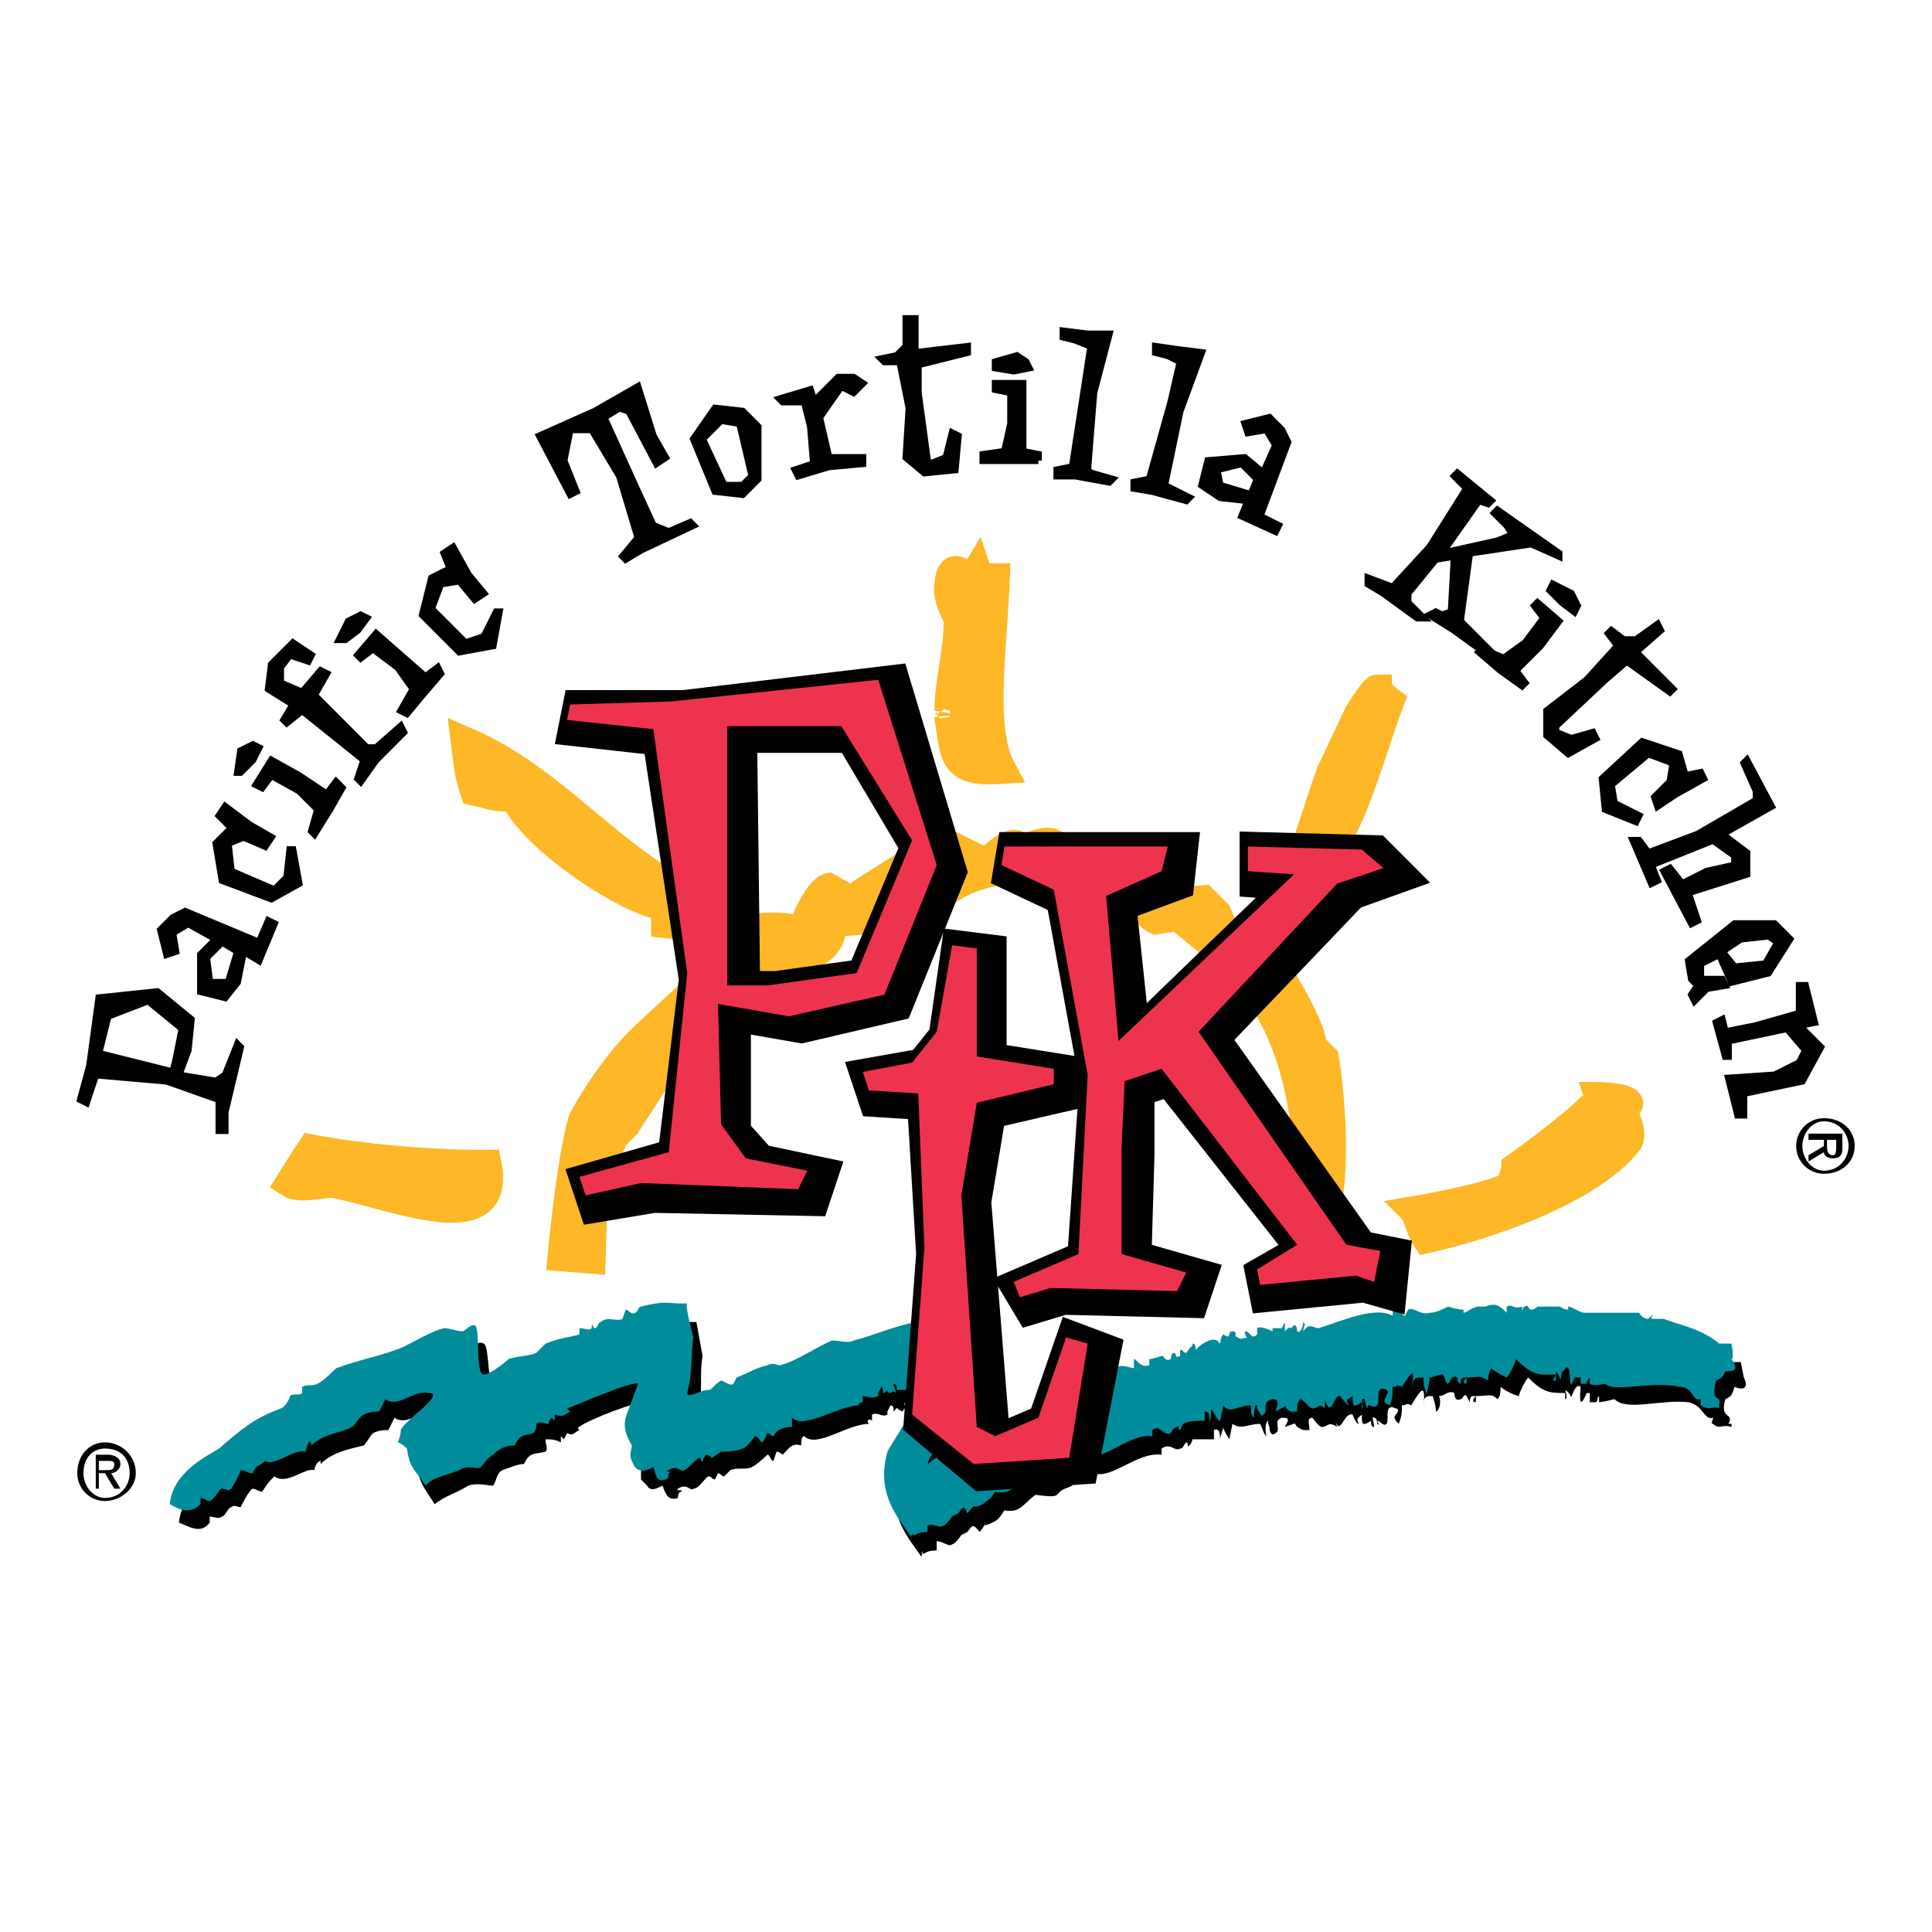 <?xml version="1.0" encoding="utf-8"?>
<!-- Generator: Adobe Illustrator 13.0.0, SVG Export Plug-In . SVG Version: 6.00 Build 14948)  -->
<!DOCTYPE svg PUBLIC "-//W3C//DTD SVG 1.0//EN" "http://www.w3.org/TR/2001/REC-SVG-20010904/DTD/svg10.dtd">
<svg version="1.0" id="Layer_1" xmlns="http://www.w3.org/2000/svg" xmlns:xlink="http://www.w3.org/1999/xlink" x="0px" y="0px"
	 width="192.756px" height="192.756px" viewBox="0 0 192.756 192.756" enable-background="new 0 0 192.756 192.756"
	 xml:space="preserve">
<g>
	<polygon fill-rule="evenodd" clip-rule="evenodd" fill="#FFFFFF" points="0,0 192.756,0 192.756,192.756 0,192.756 0,0 	"/>
	<path fill-rule="evenodd" clip-rule="evenodd" d="M156.463,132.201c0.307-0.309,0.614,0.307,0.922,0.307l0.308-0.307
		c0.307-0.309,0.922,0.307,1.229,0.307c2.152,0,3.381,0.309,5.532,0.309c0.308,0,0.615,0.615,0.923,0.615l0.307-0.615
		c0.308,0,0.308,0.309,0.308,0.615h0.922c1.536,0.309,3.688,0.926,5.839,2.465c0,0,0.308,0,0.615,0h0.308l0.307,1.541
		c0.615,1.232-0.307,1.232-0.922,0.924c-0.308,0.924-0.308,0.924-0.922,1.232c-0.614,2.154,0.922,1.23,0.308,2.463h0.307
		c0,0,0,0,0,0.309c-0.922-0.309-1.229,0.309-1.844-0.309c-0.308,0,0-0.309,0-0.615c-0.922,0.307-0.922-1.232-2.459-1.541
		c-2.766-0.307-6.146,0.924-7.375-0.307c0,0-1.23,0.307-1.537,0.307c0,0,0-0.307,0-0.615c-0.308,0.309,0,0.309-0.308,0.615
		c0,0-0.308,0-0.614,0v-0.924c0,0-0.615,0-0.308,0c-0.922,2.156-0.614-0.307-0.614-0.615c-0.308-0.309-0.615,0.309-0.615,0.309
		s0.308,0,0,0c-0.614,1.23,0,0.615-0.922,0c0,0,0.308,0.924,0,0.924l0,0v-0.617c-1.537,0-2.151,0-3.688-1.539
		c-0.307,0.307-0.922,1.539-0.922,1.848c-0.307,0-1.536-0.615-1.844-0.924c0,0.615,0,0.924-0.308,1.232
		c-0.614-0.617-0.922-0.309-2.151-0.309v0.615c-0.614,0,0-0.615,0-0.615s-0.614,0-0.307,0c-0.308,0-0.308,0.615-0.308,0.615
		l-0.308-0.615c-0.308-0.309-0.308,0.309-0.614,0.309c-0.615,0.307-0.615-0.617-0.615-0.617c-0.614-0.307-0.922,0.309-1.536,0.309
		c0.307,0.615,0,1.539-0.308,1.539c0-0.307,0-0.615-0.308-1.539c-0.614,0-0.922,0-0.922,0.924c0.308-2.771-0.614-0.924-1.229,0
		c-0.614-0.309-0.308,0-0.922,0c0,0.924,0,0.924-0.308,1.848c-0.307-0.309-0.614-0.615-0.307-0.924c0.307-0.309,0.307-0.615,0-0.615
		c-1.229-0.617-0.615,1.23-0.922,1.539c-0.308,0.309-0.615-0.309-0.922-0.309c0,0,0.307,0.617,0,0.309c0,0,0-0.615-0.308-0.615
		c-0.308-0.309,0,0.615,0,0.924c-0.308,0-0.308-0.309-0.308-0.617c-0.922,0.617-0.922,0.309-0.922-0.615
		c-0.308,0.309-0.615,0.309-0.308,0.924c-0.308,0-0.614-0.924-0.614-0.924c-0.922-0.309-1.229,2.465-1.844,0.309l0.307,0.924
		c-0.922-0.617-0.922,0-1.537,0c-0.307,0-0.922-0.924-0.922-0.924c-0.614,0-0.307,0.615-0.307,1.232c-0.308,0-0.615,0-0.615,0
		c0.308-0.309,0,0,0,0c-1.536-0.617,0-0.926-1.844-0.309c0.308-0.617,0.614-0.924-0.308-0.924c-0.922,0.307,0,1.232-0.614,1.539
		c-0.308,0.309-0.614,0-0.614-0.615c-0.308-0.617,0-0.617,0-0.617c-0.615,0-0.308,1.541-0.308,1.541
		c-0.308-0.309-0.308-0.615-0.615-1.232c-1.229,0-1.844,0.617-2.766,0l-0.308,1.541c0,0-0.614-0.924-0.614-1.232
		c0,0.309-0.308,0.924-0.308,1.232c0-0.309,0-1.232-0.614-0.924c0,0,0,0.615,0,0.924c-0.615,0-1.537,0-2.152,0
		c0,0.307-0.307,0.615-0.307,0.615c-0.308,0.309,0-0.309-0.308-0.309c-0.308,0.309-0.308,0.617-0.614,0.617
		c-0.615,0.309-0.922-0.617-1.845,0c0,0,0,0.309,0,0.615c-2.458-0.307-4.917,2.465-6.761,1.848c0,0.309,0,0.617-0.308,0.617
		c-0.615,0.309-1.537-0.309-1.844,0c0,0,0,0.309,0,0.615c-0.615,0.309-0.922,0.309-1.229,0.617l-0.308,0.309
		c-0.308,0.307-1.844,0-2.151,0c-1.229,0.924-1.536,1.848-3.073,1.539c-0.615,0.924-0.615,0.924-1.229,1.232
		c-1.229,0.615-0.307-0.309-1.229,0.924c-0.614-0.615-0.614-0.924-1.229,0l-0.615,0.309c0,0-0.614,0.924-0.922,0.924
		c-0.308,0.309-0.922-0.309-1.537-0.309c0,0,0,0.617,0,0.924c-0.922,0-1.229,0.309-1.229,0.309h-0.307c0.307-0.615,0,0.309,0,0.309
		c-1.229-1.848-3.688-4.312-2.152-8.625c0.308-1.232,2.459-4.004,2.766-6.16c-0.614,0-1.537,0-2.151-0.309c0,0,0.308-0.309,0-0.309
		c-0.307,0,0,0.617,0,0.617c-0.307,0-0.307,0.307-0.307,0.307c-0.922-0.307-0.308-0.615-0.922,0c0-0.307,0-0.615-0.308-0.615
		l-0.307,0.615v0.309c-0.615,0.309-0.922-0.309-1.537,0v0.615c-0.307-0.307-0.614,0-0.307,0.309c-2.151,0-5.225,2.465-6.454,1.232
		c-0.307,0-0.307,0.615-0.307,0.924c-0.922-0.309-1.229,0.309-1.844,0.924c0,0-0.308-0.307-0.615-0.307l-0.307,0.924
		c-0.307,0-0.307-0.617-0.615-0.617c0,0-0.922,0.924-1.537,1.232s-1.537,0-2.151,0.309l-0.615,0.615
		c-0.308,0-0.308-0.309-0.615-0.309l-0.307,0.617c-0.308,0-0.308-0.309-0.615-0.309s-0.922,1.232-1.537,1.232
		c-0.307,0.309-0.615-0.615-1.537,0c-0.307,0.309,0.615,0,0.308,0.309c-0.308,0-0.308,0.615-0.308,0.615
		c-0.921,0.309-1.229-0.307-1.537-1.232c-0.614,0.309-1.229,0.617-1.537,0l-0.614-0.615c0-0.617,0-1.232,0-1.848
		c0-0.309-0.615-1.232-0.615-2.465c0.308-0.924,1.229-2.465,1.229-3.389c-0.614-0.307-6.146,1.848-6.761,2.465
		c-0.308,0,0,0.309,0,0.309c-0.615,0.307-0.615,0.615-1.229,0.307l-0.308,0.617l-0.308-0.309c0,0,0,0.309,0,0.615
		c-0.615-0.307-0.922-0.307-1.537-0.307c0,0.615,0.308,0.924,0,1.232c-1.229,0.307-1.536,0-2.151,1.23
		c-0.615,0-1.23,0.309-2.152,0.617c-0.614,0.307-0.614,1.232-0.922,1.539c-0.615,0-1.537-0.307-2.458,0
		c-1.537,0.926-2.151,0.926-3.381,1.85c-0.922-1.541-1.229-1.541-1.844-3.697c0,0-0.614-0.924-0.614-0.615c0,0,0-0.617,0.307-1.232
		c0.307-0.924,4.302-3.697,2.458-4.004c-1.229,0-3.073,1.848-4.302,0.924c-0.307,0.615-0.307,0.615-0.614,1.232
		c-0.308,0-0.922,0-1.537,0.307c-0.307,0.309-0.615,0.924-0.922,1.232c-1.229,0.309-3.074,0.617-4.303,1.848
		c0-0.307,0-0.615,0-0.307c-0.308,0-0.615,0.615-0.615,0.924c-0.922-0.309-2.766,1.539-3.996,0.615
		c-0.614,0.617-0.614,0.617-1.229,1.541c-0.308,0-0.615-0.309-0.922-0.309c-0.308,0-1.229,1.85-1.229,1.85
		c-0.308,0-0.615-0.309-0.922,0c-0.307,0-0.614,0.924-0.922,0.924c-0.307,0.307-0.922,0-1.229,0v0.615
		c-0.922,1.232-2.151,0.309-3.074,0c0.308-3.08,3.381-4.621,4.918-5.545c2.458-2.156,3.688-3.08,6.454-4.004
		c0-0.309,0.614-0.924,0.922-1.232c0.307-0.309,0.614,0,0.922-0.309c0,0,0-0.615,0.307-0.615c0.307-0.309,0.922,0,1.537-0.309
		c0.615-0.307,1.229-1.23,1.844-1.539c2.151-1.232,4.61-1.232,6.454-2.156c1.229-0.615,2.766-1.848,3.995-1.848
		c0.615-0.309,1.229,0.307,1.844,0.307c0.307-0.307,0.615-0.924,1.229-0.615s0.307,4.928,1.229,4.928
		c0.614,0,2.151-1.232,2.458-1.539c0.615-0.309,1.844-0.309,2.766-0.926l0.614-0.615c1.537-0.617,2.459-0.617,3.688-0.924v-0.615
		c0.307,0,0.614,0,0.922,0l0.307-0.309c0-0.309,0,0.309,0.308,0.309c0-0.309,0.308-0.617,0.308-0.617
		c0.921-0.924,1.844,0,2.151-0.309l0.614-0.924c0,0,0.308,0.309,0.922,0.309l0.308-0.615c2.458-0.617,2.766-0.309,3.996-0.309
		c0,0,0.307,0,0.614,0l0.615,3.387c-0.307,1.85,0,3.082-0.307,5.545c-0.308,0.617,1.229-0.615,1.844-0.307
		c0.307,0,0.922-0.924,1.229-0.924c0.614,0,0.922,0.307,1.229,0.307l0.307-0.615c1.536-0.615,2.151-0.924,3.073-1.232
		c0.615-0.309,0.922,0,1.229,0c1.537-0.309,3.995-1.848,5.532-2.463c0.615,0,1.229,0.307,1.844,0
		c3.996-1.232,7.991-3.389,11.372-0.926c-0.307,1.848,1.23,4.93,0,6.469c-0.922,1.232-1.844,4.621-3.381,5.545
		c0,0.615-0.307,0.307-0.614,1.232c0.922-0.617,2.151-1.85,3.073-2.156v-0.617c0.308-0.307,0.308,1.848,0.615,1.541l0.307-0.617
		c0.307-0.307,0.615,0,0.615,0v-0.307c0.922-0.309,2.151-1.232,3.073-1.232v-0.617c0.308,0,0.308,0.617,0.615,0.309l0.307-0.615
		c0.923-0.617,2.459-1.232,3.073-0.924c0.308-1.232,1.229-1.232,1.845-1.232c0-0.309-0.308-0.924,0-0.924
		c0.307,0,0,0.307,0.307,0.307c0.615,0.309,0.922-0.615,0.922-0.615l0.308-0.309c0,0,0.308,0.924,0.615,0.617v-0.924
		c0.922,0.924,0-0.309,0.922-0.617c0,0,0.922,0.309,1.229,0.309c0-0.309,0.307-0.924,0.614-0.924
		c0.922-0.309,1.229-0.309,2.151-0.309v-0.615c0.308,0,0.615,0.924,1.536,0.615v-0.615c0.615,0,1.23-0.309,1.23-0.309
		c0.614,0,0.307,0.615,0.922,0.309l0.307-0.617c0.308,0,0.308,0.617,0.615,0.309v-0.617c0.307,0,0.615,0.309,0.615,0.309
		s0.614-0.924,0.614-0.615l0,0l0.307-0.309v0.309c0.615-0.309,1.537-0.926,2.151-0.926c0,0,0.308,0.617,0.308,0.311
		c0.308,0,0.308-0.311,0.308-0.617c0.922,0.307,0.308-0.309,0.922-0.309c0.615,0,0.308,0.615,0.615,0.615c0.307,0,0.614,0,0.922,0
		c0-0.307,0-0.615,0-0.615c0.307,0,0.307,0.615,0.922,0.309c0.308-0.309,0-0.615,0-0.615c0.308-0.309,1.536,0,1.536,0
		c0.308,0.307-0.307,0.307,0,0.307c0,0,0-0.307,0-0.615c0.615,0.309,0.615,0.309,1.229,0.309v-0.617c0,0.309,0,0.617,0,0.924
		c0.614-0.615,0.614-0.307,0.614-0.307s0.308-0.309,0.615-0.309s0,0.615,0,0.615c0.614,0,0.614-0.615,0.922-0.924
		c0,0.309,0,0.309,0,0.617c0.308-0.617,0.614,0,1.229,0l1.229-0.309c1.536-0.617,4.917-1.848,6.454-0.924
		c0-0.309-0.308-0.617-0.308-0.617c0.922,0,0.922,0.617,1.229,0.617l0.308-0.617c0.614-0.307,1.536,0.309,2.151,0.309
		c0.922,0,1.229-0.615,2.151-0.615c0,0,0.614,0.307,1.536,0c0,0.307-0.307,0.615,0,0.615c0,0,0.614-0.924,1.229-0.615h0.615
		c0.922-0.309,1.536-0.309,2.151,0.615v-0.924c0.614,0,0.614,0.615,1.536,0.309c0,0.307,0,0.307,0.308,0.615
		c0,0-0.308-0.615,0-0.615c0.308-0.309,0.614,0.307,0.922,0.307c0,0,0.308-0.307,0.614-0.307c0.308,0,0.614,0,0.923,0
		C155.848,132.201,156.155,132.201,156.463,132.201L156.463,132.201z"/>
	<path fill-rule="evenodd" clip-rule="evenodd" fill="#008C9A" d="M155.541,130.352c0.307,0,0.307,0.309,0.922,0.309v-0.309
		c0.307,0,1.229,0.617,1.536,0.617c2.151,0,3.381,0,5.532,0c0,0,0.308,0.615,0.922,0.615l0.308-0.309c0.308-0.307,0,0,0,0.309h1.229
		c1.536,0.617,3.688,0.924,5.532,2.465c0.307,0,0.614,0,0.614,0h0.614c0,0,0.308,1.541,0,1.541c0.923,1.23,0,1.23-0.614,1.23
		c-0.308,0.617-0.308,0.617-0.922,0.924c-0.615,2.465,0.614,1.232,0.308,2.465l0,0v0.309c-0.615-0.309-0.923,0.307-1.844-0.309
		c0,0,0-0.309,0-0.615c-0.923,0.307-0.615-1.232-2.152-1.232c-2.766-0.617-6.453,0.615-7.376-0.309c0,0-1.229,0.309-1.536,0
		c0,0,0-0.309,0-0.615c-0.308,0.307-0.308,0.307-0.308,0.615c0,0-0.308,0-0.614,0v-0.615h-0.615
		c-0.614,1.848-0.308-0.617-0.614-0.926c-0.308-0.307-0.308,0.309-0.615,0.309c0.308,0,0.308,0,0,0c-0.307,1.541,0,0.617-0.615,0
		c0,0.309,0,0.924,0,0.924h-0.307l0.307-0.615c-1.536,0-2.15,0.309-3.994-1.539c0,0.307-0.615,1.539-0.923,1.848
		c0,0-1.229-0.617-1.536-0.926c-0.308,0.617-0.308,0.926-0.308,1.232c-0.922-0.615-0.922-0.307-2.151-0.307v0.615
		c-0.614,0,0-0.615,0-0.615c-0.308,0-0.614,0-0.308,0c-0.307,0-0.307,0.615-0.307,0.615c-0.308,0-0.308-0.615-0.308-0.615
		c-0.614-0.309-0.614,0.307-0.922,0.615c-0.308,0-0.308-0.924-0.615-0.924c-0.307,0-0.922,0.309-1.229,0.309
		c0,0.615-0.308,1.539-0.308,1.848c0-0.615-0.308-0.615-0.308-1.848c-0.922,0-0.922,0-1.229,0.924c0.615-2.465-0.308-0.924-0.922,0
		c-0.614-0.309-0.308,0-0.922,0c0,0.924,0,1.232-0.308,1.848c-0.614-0.309-0.614-0.309-0.307-0.924c0-0.309,0.307-0.309,0-0.615
		c-1.229-0.617-0.615,1.23-0.922,1.539c-0.308,0.309-0.615,0-0.923,0v0.309c-0.308-0.309-0.308-0.924-0.308-0.924
		c-0.614-0.309,0,0.924-0.307,0.924c0,0,0-0.309,0-0.617c-0.922,0.617-0.922,0.309-0.922-0.615
		c-0.308,0.309-0.922,0.309-0.308,0.924c-0.308,0-0.922-0.924-0.922-0.924c-0.614-0.309-0.922,2.463-1.537,0.309
		c0,0.307,0,0.924,0,0.924c-0.614-0.617-0.614,0-1.229,0c-0.307,0-0.922-0.924-1.229-0.924c-0.307,0.307-0.307,0.615-0.307,1.23
		c-0.308,0-0.308,0-0.308,0c0-0.307,0,0.309-0.308,0c-1.229-0.615,0.308-0.924-1.536,0c0.308-0.924,0.308-1.23-0.308-1.23
		c-1.229,0.307-0.307,1.23-0.922,1.539c0,0.309-0.308,0-0.614-0.615c0-0.309,0-0.309,0-0.309c-0.308-0.309-0.308,1.232-0.308,1.232
		c-0.308-0.309-0.308-0.617-0.308-1.232c-1.229,0-2.151,0.924-2.766,0c0,0.309-0.308,1.539-0.308,1.539
		c-0.308,0-0.614-0.924-0.922-1.23c0,0.307,0,0.924,0,1.23c-0.308-0.307,0-0.924-0.615-0.924v0.924c-0.921,0-1.536,0-2.151,0.309
		l-0.307,0.617c-0.308,0,0-0.617-0.308-0.309c-0.308,0-0.614,0.615-0.614,0.615c-0.923,0.309-0.923-0.924-1.844-0.307v0.615
		c-2.459-0.309-4.918,2.771-7.069,1.848c0,0.309,0,0.617,0,0.924c-0.615,0-1.537-0.615-2.151-0.307v0.615
		c-0.308,0.309-0.615,0.615-1.229,0.615v0.309c-0.615,0.309-1.844,0-2.151,0.309c-1.229,0.615-1.537,1.541-3.073,1.232
		c-0.614,0.924-0.923,0.924-1.229,1.232c-1.229,0.615-0.615-0.309-1.537,0.924c-0.307-0.615-0.307-0.924-0.922,0l-0.614,0.309
		c0,0-0.614,0.924-0.922,0.924c-0.307,0.307-0.922-0.309-1.537,0v0.615c-0.922,0-1.229,0.309-1.229,0.309H91
		c0.308-0.617-0.307,0.309,0,0.309c-1.229-1.85-3.688-4.312-2.458-8.625c0.615-1.232,2.766-4.006,3.073-6.16
		c-0.615,0-1.537,0-2.151,0c0-0.309,0-0.617-0.307-0.617c0,0.309,0.307,0.924,0.307,0.924c-0.307-0.307-0.615,0-0.615,0
		c-0.615,0,0-0.615-0.615,0c-0.307,0,0-0.307-0.307-0.615l-0.307,0.615v0.309c-0.615,0.309-1.229,0-1.537,0v0.615
		c-0.307,0-0.614,0.309-0.307,0.309c-2.151,0-5.532,2.465-6.761,1.232c0,0,0,0.615,0,0.924c-0.922,0-1.537,0.309-1.844,0.924
		c-0.307,0-0.307-0.309-0.615-0.309c0,0-0.307,0.924-0.615,0.924c0,0-0.307-0.615-0.614-0.615c0,0-0.922,1.232-1.229,1.232
		c-0.922,0.309-1.537,0.309-2.152,0.309l-0.922,0.615c0,0.309,0-0.309-0.614-0.309l-0.308,0.617c-0.307,0.307,0-0.309-0.307-0.309
		c-0.308,0-1.229,1.232-1.537,1.232c-0.307,0.307-0.615-0.617-1.536,0c-0.615,0.307,0.614,0,0,0.307c0,0,0,0.617-0.308,0.617
		c-0.922,0.309-0.922-0.309-1.229-1.232c-0.615,0.309-1.229,0.615-1.844,0l-0.307-0.615c-0.308-0.617,0-1.232,0-1.541
		c-0.308-0.615-0.922-1.539-0.615-2.771c0.307-0.924,0.921-2.465,1.229-3.389c-0.614-0.309-6.147,2.156-7.068,2.465l0.307,0.307
		c-0.614,0.309-0.614,0.617-1.537,0.309v0.615l-0.307-0.307c0,0-0.307,0.307-0.307,0.615c-0.308,0-0.922-0.309-1.229,0
		c0,0.309,0,0.617-0.307,0.924c-0.922,0.309-1.229,0-1.845,1.232c-0.921,0-1.536,0.309-2.151,0.924
		c-0.615,0.309-0.922,0.924-1.229,1.232c-0.307,0.309-1.229-0.309-2.151,0.309c-1.537,0.615-2.458,0.615-3.38,1.539
		c-0.922-1.539-1.537-1.539-1.844-3.695c0,0-0.615-0.617-0.922-0.617c0,0,0.308-0.615,0.308-1.23
		c0.308-0.926,4.61-3.697,2.766-3.697c-1.537-0.307-3.074,1.541-4.303,0.617c-0.307,0.615-0.307,0.615-0.615,1.23
		c-0.307,0-0.922,0-1.537,0.309s-0.922,1.232-1.229,1.232c-0.922,0.615-2.766,0.615-3.995,1.848c0,0,0-0.615-0.308-0.309
		l-0.307,0.926c-1.229-0.309-3.074,1.539-3.996,0.924c-0.615,0.615-0.922,0.307-1.229,1.23c-0.615,0-0.615-0.307-1.229-0.307
		c0,0.307-0.922,1.848-0.922,1.848c-0.307,0.309-0.614,0-0.922,0c-0.307,0-0.615,0.924-1.229,1.232
		c-0.308,0-0.615-0.309-0.922-0.309c0,0.309,0,0.617,0,0.617c-1.229,1.232-2.459,0.309-3.074,0c0.308-3.082,3.381-4.621,4.918-5.545
		c2.459-2.156,3.688-3.08,6.146-4.004c0.308,0,0.922-0.924,0.922-1.232c0.308-0.309,0.922,0,1.23-0.309v-0.615
		c0.614-0.309,0.922,0,1.536-0.309c0.615-0.309,1.537-1.232,1.844-1.541c2.459-0.922,4.61-1.232,6.762-2.154
		c1.229-0.617,2.766-1.541,3.995-1.85c0.615,0,1.229,0.309,1.844,0.309c0.307,0,0.615-0.615,1.229-0.615
		c0.615,0.307,0,4.928,0.922,4.928c0.615,0,2.151-1.232,2.458-1.539c0.922-0.311,2.152-0.311,2.766-0.617l0.922-0.924
		c1.537-0.617,2.458-0.617,3.381-0.924v-0.617c0.615,0,0.922,0.309,1.229,0v-0.307c0.307,0,0,0.307,0.307,0.307
		s0.307-0.615,0.615-0.615c0.615-0.617,1.537,0,2.151-0.309l0.308-0.924c0.307,0,0.615,0.615,0.921,0.309
		c0.308,0,0.308-0.617,0.615-0.617c2.458-0.615,2.766-0.307,3.995-0.307c0,0,0.307,0,0.615,0c-0.308,0,0.615,3.387,0.615,3.387
		c-0.307,1.848,0,3.08-0.615,5.545c0,0.617,1.229-0.307,2.151-0.307c0.307,0,0.615-0.617,1.229-0.926
		c0.308,0,0.922,0.617,1.23,0.309l0.307-0.615c1.537-0.617,1.844-0.926,3.074-1.232c0.615-0.309,0.922,0,1.229,0
		c1.537-0.309,3.688-1.848,5.226-2.465c0.921,0,1.536,0.309,2.151,0c3.688-0.924,7.684-3.389,11.372-0.924
		c-0.307,1.848,1.229,4.928,0,6.469c-1.229,1.232-2.151,4.619-3.381,5.545c-0.307,0.615-0.307,0.307-0.615,1.23
		c0.922-0.615,2.151-1.848,2.767-2.156l0.307-0.615c0.308-0.309,0,1.848,0.308,1.541l0.615-0.617c0,0,0.308,0.309,0.615,0v-0.309
		c0.921-0.307,1.843-1.23,3.073-1.23v-0.617c0.308,0,0.308,0.617,0.614,0.617l0.308-0.926c0.922-0.615,2.459-0.924,3.073-0.924
		c0.308-1.23,0.922-1.23,1.537-1.23c0-0.309,0-0.617,0-0.617c0.308-0.307,0.308,0.309,0.614,0.309c0.308,0,0.922-0.924,0.922-0.924
		h0.308c0,0,0.308,0.615,0.614,0.309c0,0,0-0.617,0-0.926c0.615,0.926,0,0,0.615-0.615c0.308,0,1.229,0.309,1.229,0.309
		c0.308,0,0.614-0.926,0.922-0.926c0.922-0.307,0.922-0.307,2.151,0v-0.922c0.308,0,0.614,0.922,1.537,0.615v-0.615
		c0.308,0,1.229-0.311,1.229-0.311c0.308,0,0.308,0.617,0.923,0.311c0,0,0-0.617,0.307-0.617c0.308,0,0,0.617,0.615,0.307v-0.615
		c0.307,0,0.307,0.309,0.614,0.309c0,0,0.614-0.924,0.614-0.615l0,0v-0.309c0.309,0,0.309,0.309,0.309,0.615
		c0.614-0.615,1.536-1.232,2.15-0.924l0.308,0.309c0,0,0-0.617,0.308-0.924c0.922,0.615,0.307-0.309,0.922-0.309
		c0.614,0,0,0.615,0.614,0.615c0,0.309,0.615,0,0.923,0c-0.308,0-0.308-0.615-0.308-0.615c0.614,0,0.614,0.924,1.229,0.309v-0.617
		c0.307-0.307,1.536,0.309,1.536,0.309s-0.307,0.309,0,0v-0.309c0.615,0,0.615,0,0.922,0l0.308-0.615c0,0.309,0,0.615,0,0.924
		c0.614-0.615,0.308-0.309,0.614-0.309l0.308-0.307c0.308,0,0.308,0.615,0.308,0.615c0.307,0.309,0.614-0.615,0.614-0.924
		c0.308,0.309,0,0.309,0,0.924c0.615-0.924,0.922-0.309,1.537-0.309l0.922-0.307c1.844-0.617,4.918-1.85,6.454-0.926
		c0-0.307,0-0.615,0-0.615c0.614,0,0.922,0.615,1.229,0.615l0.307-0.615c0.615-0.309,1.229,0.615,2.152,0.309
		c0.614,0,1.229-0.309,1.844-0.617c0,0,0.922,0.309,1.536,0.309v0.309c0.308,0,0.923-0.617,1.537-0.617h0.614
		c0.923-0.307,1.229-0.307,2.151,0.617v-0.617c0.614-0.307,0.614,0.309,1.537,0c0,0.309,0,0.309,0,0.617c0,0,0-0.617,0.308-0.617
		c0.307-0.307,0.307,0.309,0.614,0.309s0.615-0.309,0.615-0.309c0.614,0,0.922,0,0.922,0
		C154.926,130.352,155.232,130.352,155.541,130.352L155.541,130.352z"/>
	
		<path fill-rule="evenodd" clip-rule="evenodd" fill="#FDB727" stroke="#FDB727" stroke-width="2.917" stroke-miterlimit="2.613" d="
		M28.917,118.031c0,0,1.537-2.465,2.152-3.389c4.917,0.924,11.372,1.541,17.518,1.541c1.537,7.701-9.22,3.08-15.367,1.848
		C32.298,118.031,29.839,118.646,28.917,118.031L28.917,118.031z"/>
	<path fill-rule="evenodd" clip-rule="evenodd" fill="#FDB727" d="M162.302,114.027c-3.995,4.928-14.445,8.316-19.977,9.549
		c-0.615-0.924-0.922-2.465-1.229-2.773c1.844-0.307,8.298-1.539,9.527-2.463c0,0,0.615-1.232,0.615-1.85
		c0,0,5.225-3.695,7.683-6.16c0,0.617,1.229,2.773,1.229,0.924c0-0.307-0.614-1.539-0.614-1.848c0.614,0,4.609,0.309,2.151,1.232
		C161.688,110.639,163.224,113.104,162.302,114.027L162.302,114.027z"/>
	<path fill="none" stroke="#FDB727" stroke-width="2.917" stroke-miterlimit="2.613" d="M162.302,114.027
		c-3.995,4.928-14.445,8.316-19.977,9.549c-0.615-0.924-0.922-2.465-1.229-2.773c1.844-0.307,8.298-1.539,9.527-2.463
		c0,0,0.615-1.232,0.615-1.85c0,0,5.225-3.695,7.683-6.16c0,0.617,1.229,2.773,1.229,0.924l-0.614-1.848
		c0.614,0,4.609,0.309,2.151,1.232C161.688,110.639,163.224,113.104,162.302,114.027L162.302,114.027z"/>
	
		<path fill-rule="evenodd" clip-rule="evenodd" fill="#FDB727" stroke="#FDB727" stroke-width="2.917" stroke-miterlimit="2.613" d="
		M94.688,58.274c0.308-3.081,1.844,0.308,2.766-1.232c0.307,0.924,0.921,0.616,1.844,0.616c-0.308,7.393-1.537,15.093,0.614,19.098
		c-4.917,0.308-4.609-1.232-5.225-5.236c0,1.232,0.308-1.54,0-0.616c0-2.772,0.922-5.852,0.922-8.932
		C95.609,61.354,94.381,59.814,94.688,58.274L94.688,58.274z"/>
	
		<path fill-rule="evenodd" clip-rule="evenodd" fill="#FDB727" stroke="#FDB727" stroke-width="2.917" stroke-miterlimit="2.613" d="
		M66.413,92.157v-1.848c-2.458,0.308-12.908-6.161-15.06-10.781c-2.458,0-2.458-0.308-3.995-0.616
		c-0.614-1.849-0.614-2.464-0.922-4.929c8.605,3.697,13.523,10.781,22.128,15.402C67.949,90.617,68.872,92.465,66.413,92.157
		L66.413,92.157z"/>
	<path fill-rule="evenodd" clip-rule="evenodd" fill="#FDB727" d="M129.109,87.845c1.229-3.081,2.459-7.393,3.688-10.782
		c0.614-1.232,2.766-5.852,2.766-5.852s1.537-2.464,1.845-2.464c0,0.308,0.922,1.232,1.229,1.232
		C136.485,75.523,134.027,86.613,129.109,87.845L129.109,87.845z"/>
	<path fill="none" stroke="#FDB727" stroke-width="2.917" stroke-miterlimit="2.613" d="M129.109,87.845
		c1.229-3.081,2.459-7.393,3.688-10.782c0.614-1.232,2.766-5.852,2.766-5.852s1.537-2.464,1.845-2.464
		c0,0.308,1.229,1.232,1.229,1.232C136.485,75.523,134.027,86.613,129.109,87.845L129.109,87.845z"/>
	
		<path fill-rule="evenodd" clip-rule="evenodd" fill="#FDB727" stroke="#FDB727" stroke-width="2.138" stroke-miterlimit="2.613" d="
		M55.656,125.732c0,0,0.922-10.166,2.151-14.17c0,0,2.766-5.236,6.454-8.625l11.678-10.78c0,0,3.381-0.308,3.688,0.616
		c0,0,1.537-4.312,3.074-4.62l2.151,1.232c0,0,8.298-5.545,9.835-5.545l3.687,1.848c0,0,2.767-3.08,3.688-1.232
		c0,0,3.996-2.464,3.996,1.232h5.839l0.615,0.308c0,0,2.459,0,3.072,0.616l0.923,3.08l3.688-0.308l1.537,1.54l0.922,2.156
		c0,0,3.381,0.924,3.996,1.848c0,0,4.609,7.084,4.609,9.241l1.229,1.232c0,0,3.073,17.557-3.381,22.486
		c0,0,4.918-21.254-6.762-32.035l-4.917-4.004l-2.151,0.308c0,0-1.537-0.616-2.151-2.772h-4.61c0,0-7.068-4.929-14.137,0
		c0,0-7.376,3.696-11.679,2.772l0.614,0.616c0,0,0.308,3.388-6.454,3.696c0,0-6.454,7.085-7.376,7.085l-3.073,0.615l0.308,2.156
		l-3.996,6.16l-1.229,1.232c0,0-0.614,2.156-1.844,2.156l-0.307,10.164L55.656,125.732L55.656,125.732z"/>
	<path fill-rule="evenodd" clip-rule="evenodd" stroke="#000000" stroke-width="4.106" stroke-miterlimit="2.613" d="
		M89.156,99.857l-9.22,2.156l-7.069-1.232v12.322l2.766,3.08l5.839,1.232l-0.615,1.848l-15.674-0.309l-5.532,0.924l-0.614-1.848
		l8.605-2.465l2.152-17.865l-3.688-24.333l-8.298-0.924l0.308-1.54h10.142l20.592-2.464l5.533,18.481L89.156,99.857L89.156,99.857z
		 M85.16,73.059H73.481l0.308,25.875h3.688l8.913-1.232l5.532-13.245L85.16,73.059L85.16,73.059z"/>
	<polygon fill-rule="evenodd" clip-rule="evenodd" stroke="#000000" stroke-width="4.106" stroke-miterlimit="2.613" points="
		113.128,108.482 113.128,115.26 112.82,125.732 119.275,127.58 118.66,129.428 106.06,129.121 102.986,130.045 102.063,128.504 
		108.518,125.732 109.747,107.867 106.366,89.385 101.142,86.92 101.449,85.072 117.431,85.072 117.123,87.845 111.284,90.001 
		112.82,104.479 130.031,87.845 125.729,87.537 125.729,85.072 137.101,85.38 138.944,87.229 134.642,88.769 120.504,103.555 
		135.563,124.809 138.637,125.424 138.33,128.504 136.178,127.889 126.651,128.812 126.344,127.271 130.646,124.809 116.816,107.25 
		113.128,108.482 	"/>
	<polygon fill-rule="evenodd" clip-rule="evenodd" stroke="#000000" stroke-width="4.106" stroke-miterlimit="2.613" points="
		98.375,110.639 96.839,119.879 98.684,142.98 100.22,143.904 104.522,142.057 107.288,134.049 109.747,134.973 107.596,146.062 
		98.068,146.678 92.229,141.748 93.458,125.115 92.536,109.715 87.619,109.406 87.004,107.559 92.229,106.635 94.688,103.555 
		95.917,94.929 98.375,95.237 98.375,106.018 106.06,107.25 106.366,108.791 98.375,110.639 	"/>
	<path fill-rule="evenodd" clip-rule="evenodd" fill="#EE334E" d="M88.233,99.242l-9.527,2.156l-7.069-1.232l0.307,12.014
		l2.459,3.387l6.147,1.232l-0.922,1.848l-15.674-0.615l-5.532,1.232l-0.615-1.848l8.913-2.465l1.844-17.865l-3.381-24.334
		l-8.605-0.924l0.307-1.54l10.143-0.308l20.592-2.156l5.839,18.481L88.233,99.242L88.233,99.242z M83.931,72.443H72.56v25.875h3.995
		l8.913-1.232L91,83.84L83.931,72.443L83.931,72.443z"/>
	<polygon fill-rule="evenodd" clip-rule="evenodd" fill="#EE334E" points="112.206,107.867 111.898,114.643 111.898,125.115 
		118.353,126.965 117.431,128.812 104.83,128.504 101.757,129.428 101.142,127.889 107.596,125.115 108.518,107.25 105.137,88.769 
		99.912,86.305 100.22,84.457 116.509,84.457 115.894,86.92 110.362,89.385 111.591,103.861 129.109,87.229 124.5,86.92 
		124.5,84.457 135.871,84.764 138.022,86.613 133.412,88.153 119.582,102.938 134.334,124.191 137.715,124.809 137.101,127.889 
		135.256,127.271 125.729,128.195 125.422,126.656 129.417,124.191 115.894,106.635 112.206,107.867 	"/>
	<polygon fill-rule="evenodd" clip-rule="evenodd" fill="#EE334E" points="97.454,110.023 95.917,119.264 97.454,142.365 
		99.298,143.289 103.601,141.441 106.366,133.432 108.518,134.049 106.674,145.445 97.147,146.061 91,141.133 92.229,124.5 
		91.614,109.098 86.697,108.791 86.082,106.941 91,106.018 93.458,102.938 94.995,94.313 97.454,94.621 97.454,105.402 
		105.137,106.635 105.137,108.174 97.454,110.023 	"/>
	<path fill-rule="evenodd" clip-rule="evenodd" stroke="#000000" stroke-width="0.684" stroke-miterlimit="2.613" d="
		M19.083,101.705l-0.307,3.082l-0.922,2.463l3.688,0.617l0.922-0.617l1.229-3.08L24,104.479l-1.537,6.469v1.848h-0.615v-3.08
		l-5.225-1.848l-7.069-0.617l-0.922,2.773l-0.615-0.309l0.922-3.389l0.922-6.777l5.839-0.615L19.083,101.705L19.083,101.705z
		 M10.784,101.398l-0.922,3.695l7.376,1.848l0.308-1.23l0.615-3.08l-3.381-2.773L10.784,101.398L10.784,101.398z"/>
	<path fill-rule="evenodd" clip-rule="evenodd" stroke="#000000" stroke-width="0.684" stroke-miterlimit="2.613" d="
		M27.38,92.157l-1.537,3.696l-1.536-0.924l-0.615,3.081l-1.229,1.539l-2.458-0.615v-3.696l1.536-1.54l-2.766-1.54l-1.537,0.924
		l0.308,1.848l-0.922,0.308l-0.615-2.464l1.229-1.232l1.23-0.616l7.375,3.08l0.922-2.156L27.38,92.157L27.38,92.157z M20.619,95.545
		l0.308,2.464h1.844l0.921-3.081l-1.537-0.924L20.619,95.545L20.619,95.545z"/>
	<polygon fill-rule="evenodd" clip-rule="evenodd" stroke="#000000" stroke-width="0.684" stroke-miterlimit="2.613" points="
		24.922,82.3 27.073,83.532 26.458,84.457 24.308,83.532 22.771,84.148 23.078,86.92 27.38,88.769 28.61,87.537 28.917,84.764 
		29.225,84.764 29.839,88.153 27.073,89.693 22.156,87.845 21.541,84.148 23.078,82.608 21.849,81.376 22.463,80.452 24.922,82.3 	
		"/>
	<path fill-rule="evenodd" clip-rule="evenodd" stroke="#000000" stroke-width="0.684" stroke-miterlimit="2.613" d="
		M25.229,75.832L24,77.063h-0.308L24,74.908l1.229-0.616l0.614,0.308L25.229,75.832L25.229,75.832z M34.142,78.604l-1.229,2.157
		l-1.537,2.464l-0.307-0.308l0.614-2.156l-1.844-1.848l-2.766-1.541l-0.922,1.232l-0.615-0.308l1.537-2.464l2.766,1.54l2.767,1.849
		l0.922-1.232L34.142,78.604L34.142,78.604z"/>
	<polygon fill-rule="evenodd" clip-rule="evenodd" stroke="#000000" stroke-width="0.684" stroke-miterlimit="2.613" points="
		40.289,73.059 37.523,75.832 35.986,77.988 35.679,77.68 36.293,75.832 30.147,70.903 28.61,72.135 28.303,71.828 29.225,70.288 
		26.766,68.747 27.073,66.283 29.225,64.126 31.069,65.359 30.761,65.975 28.917,65.359 27.995,66.591 27.995,68.131 30.147,69.055 
		31.991,66.899 32.605,67.207 31.376,69.363 36.601,74.599 37.523,74.599 39.981,72.443 40.289,73.059 	"/>
	<path fill-rule="evenodd" clip-rule="evenodd" stroke="#000000" stroke-width="0.684" stroke-miterlimit="2.613" d="
		M35.679,62.895l-1.229,0.924h-0.615l0.922-1.848l1.229-0.617l0.614,0.308L35.679,62.895L35.679,62.895z M43.977,67.207
		l-1.844,2.156l-1.537,1.848l-0.615-0.308l1.229-2.156l-1.537-2.156l-2.458-1.848l-1.229,0.923l-0.308-0.308l1.845-2.156
		l2.458,2.156l2.459,2.156l1.229-0.924L43.977,67.207L43.977,67.207z"/>
	<polygon fill-rule="evenodd" clip-rule="evenodd" stroke="#000000" stroke-width="0.684" stroke-miterlimit="2.613" points="
		46.743,57.351 48.28,59.199 47.357,59.814 45.821,57.966 43.977,58.274 43.055,60.739 46.436,64.126 48.28,63.511 49.509,61.046 
		49.816,61.046 49.202,64.435 45.821,65.051 42.133,61.354 43.055,57.658 44.899,56.734 44.284,55.194 45.206,54.578 46.743,57.351 
			"/>
	<polygon fill-rule="evenodd" clip-rule="evenodd" stroke="#000000" stroke-width="0.684" stroke-miterlimit="2.613" points="
		65.183,43.489 66.413,45.646 65.491,46.261 62.725,41.025 61.802,40.717 60.266,41.641 63.339,48.417 65.183,52.422 66.72,53.038 
		68.872,52.114 69.179,52.422 63.954,54.886 62.417,55.811 62.11,55.502 63.646,53.654 61.802,47.494 59.037,42.874 56.885,42.874 
		56.271,45.954 57.5,49.034 56.885,49.342 53.812,43.489 59.344,41.025 63.646,38.561 65.183,43.489 	"/>
	<path fill-rule="evenodd" clip-rule="evenodd" stroke="#000000" stroke-width="0.684" stroke-miterlimit="2.613" d="
		M75.633,47.801l-1.537,1.541l-2.766-0.308l-2.151-5.236l2.151-3.081l2.766,0.308l1.537,1.54V47.801L75.633,47.801z M71.944,41.949
		l-1.844,1.849l2.151,4.62h1.844l0.922-0.923l-1.229-5.236L71.944,41.949L71.944,41.949z"/>
	<polygon fill-rule="evenodd" clip-rule="evenodd" stroke="#000000" stroke-width="0.684" stroke-miterlimit="2.613" points="
		85.16,39.177 83.931,38.561 81.779,41.641 82.702,45.646 86.083,45.646 86.083,46.261 82.702,46.569 79.628,47.494 79.32,46.877 
		81.165,46.261 80.857,42.565 80.243,40.101 78.091,40.101 77.784,39.793 80.857,38.869 81.165,39.793 81.165,40.101 83.624,37.637 
		85.16,37.637 86.083,38.252 85.16,39.177 	"/>
	<polygon fill-rule="evenodd" clip-rule="evenodd" stroke="#000000" stroke-width="0.684" stroke-miterlimit="2.613" points="
		91.614,36.405 91.614,39.177 92.536,45.954 92.844,46.261 94.381,45.646 94.995,43.181 95.609,43.489 95.303,46.877 92.229,47.186 
		90.385,45.646 90.692,40.717 89.77,36.097 88.233,36.097 87.926,35.789 89.463,35.48 90.385,34.557 90.385,31.784 91.307,31.784 
		91.307,35.172 96.532,34.557 96.532,35.172 91.614,36.405 	"/>
	<path fill-rule="evenodd" clip-rule="evenodd" stroke="#000000" stroke-width="0.684" stroke-miterlimit="2.613" d="
		M101.142,37.021l-1.844-0.308v-0.616l2.151-0.616l0.922,0.616l0.308,0.616L101.142,37.021L101.142,37.021z M103.601,45.954h-2.767
		h-2.766v-0.616l2.151-0.309l0.614-2.771v-3.081l-1.536-0.308v-0.616h2.766v3.389v3.388l1.537,0.309V45.954L103.601,45.954z"/>
	<polygon fill-rule="evenodd" clip-rule="evenodd" stroke="#000000" stroke-width="0.684" stroke-miterlimit="2.613" points="
		110.669,48.109 107.288,47.494 105.444,47.494 105.444,46.877 106.981,46.569 108.211,38.561 108.825,34.557 107.288,33.94 
		106.06,33.632 106.06,33.017 108.518,33.324 110.669,33.324 109.133,39.177 108.518,46.877 108.825,47.186 110.977,47.801 
		110.669,48.109 	"/>
	<polygon fill-rule="evenodd" clip-rule="evenodd" stroke="#000000" stroke-width="0.684" stroke-miterlimit="2.613" points="
		118.353,49.958 114.973,49.034 113.128,48.726 113.128,48.109 114.665,47.801 116.816,40.101 117.738,36.097 116.509,35.48 
		115.279,35.172 115.279,34.557 117.431,34.865 119.89,35.172 117.738,41.025 116.201,48.417 116.816,48.726 118.66,49.649 
		118.353,49.958 	"/>
	<path fill-rule="evenodd" clip-rule="evenodd" stroke="#000000" stroke-width="0.684" stroke-miterlimit="2.613" d="
		M127.266,53.038l-3.381-1.541l0.615-1.54l-2.767-0.308l-1.844-1.232l0.614-2.463l3.688-0.308l1.844,1.54l1.229-2.772l-0.922-1.54
		l-1.844,0.308l-0.308-0.924l2.459-0.616l1.229,1.232l0.615,1.232l-2.767,7.392l1.845,0.924L127.266,53.038L127.266,53.038z
		 M123.885,46.261l-2.459,0.616l0.308,1.54l3.073,0.925l0.615-1.541L123.885,46.261L123.885,46.261z"/>
	<polygon fill-rule="evenodd" clip-rule="evenodd" stroke="#000000" stroke-width="0.684" stroke-miterlimit="2.613" points="
		148.472,65.359 145.091,62.895 142.633,61.354 143.247,61.046 143.861,61.354 144.784,61.046 145.091,55.502 143.247,55.811 
		140.48,59.199 140.48,60.123 142.018,61.663 141.403,61.663 138.022,59.199 136.485,58.274 136.485,57.658 138.944,58.583 
		142.633,54.578 146.32,48.726 145.091,47.494 145.398,47.186 148.779,49.958 148.472,50.266 147.55,49.958 143.861,55.194 
		149.394,53.962 150.931,53.346 150.315,52.422 149.087,51.189 149.394,50.882 155.541,55.194 155.541,55.502 152.774,54.27 
		146.628,55.194 145.706,61.971 147.242,63.511 148.779,65.051 148.472,65.359 	"/>
	<path fill-rule="evenodd" clip-rule="evenodd" stroke="#000000" stroke-width="0.684" stroke-miterlimit="2.613" d="
		M155.848,60.123l-1.229-1.232l0.308-0.616l1.844,0.924l0.615,1.232l-0.308,0.616L155.848,60.123L155.848,60.123z M151.853,68.439
		l-2.151-1.54l-2.151-1.848l0.307-0.308l2.152,0.923l2.151-1.54l1.844-2.464l-0.922-1.232l0.308-0.308l2.151,1.849l-1.845,2.464
		l-2.458,2.464l0.922,1.232L151.853,68.439L151.853,68.439z"/>
	<polygon fill-rule="evenodd" clip-rule="evenodd" stroke="#000000" stroke-width="0.684" stroke-miterlimit="2.613" points="
		162.302,65.975 160.15,67.823 155.232,72.443 155.232,73.059 156.77,73.676 158.922,73.059 159.229,73.676 156.463,75.216 
		154.312,73.368 154.312,70.903 158.307,67.823 161.38,64.435 160.458,63.203 160.766,62.895 161.995,63.819 163.224,63.819 
		165.376,62.279 165.683,62.895 163.224,65.051 166.912,68.747 166.604,69.055 162.302,65.975 	"/>
	<polygon fill-rule="evenodd" clip-rule="evenodd" stroke="#000000" stroke-width="0.684" stroke-miterlimit="2.613" points="
		167.22,79.22 165.376,80.452 165.068,79.528 166.604,77.988 166.912,76.14 164.453,75.216 160.766,78.296 161.073,80.144 
		163.531,81.376 163.224,81.992 160.15,80.76 159.843,77.68 163.839,73.983 167.526,75.216 168.142,77.372 169.679,77.063 
		169.985,77.68 167.22,79.22 	"/>
	<polygon fill-rule="evenodd" clip-rule="evenodd" stroke="#000000" stroke-width="0.684" stroke-miterlimit="2.613" points="
		168.756,92.157 165.99,86.92 166.604,86.613 167.834,88.153 170.293,86.92 173.059,86.305 173.059,85.38 170.907,83.84 
		164.761,86.305 165.376,87.845 164.761,88.153 162.917,83.84 163.531,83.84 164.453,85.072 169.371,83.224 175.21,79.836 
		175.21,78.912 173.98,76.14 174.288,75.832 176.747,80.452 171.829,83.224 174.288,85.072 174.288,87.229 168.448,89.077 
		169.371,91.849 168.756,92.157 	"/>
	<path fill-rule="evenodd" clip-rule="evenodd" stroke="#000000" stroke-width="0.684" stroke-miterlimit="2.613" d="
		M168.756,99.242l0.615-0.924l-0.615-0.617l-0.308-1.848l4.61-3.696h3.996l1.536,1.54l-2.151,3.389l-3.688,0.924l-1.229-2.772
		l-1.844,0.924v1.54h2.15l0.308,0.617l-1.844,0.309l-1.229,1.23L168.756,99.242L168.756,99.242z M177.361,94.005l-0.922-0.616
		l-2.766,0.308l-1.845,1.232l1.229,1.54l3.073-0.308L177.361,94.005L177.361,94.005z"/>
	<polygon fill-rule="evenodd" clip-rule="evenodd" stroke="#000000" stroke-width="0.684" stroke-miterlimit="2.613" points="
		173.366,111.254 172.444,107.559 177.055,107.25 179.513,106.018 180.128,104.787 178.283,102.631 172.444,103.861 
		172.444,105.402 172.137,105.402 171.215,102.014 171.829,101.705 172.137,102.938 175.21,102.322 179.513,101.09 179.513,98.318 
		180.128,98.318 181.05,102.014 179.513,102.322 181.664,104.479 179.82,107.867 173.98,109.098 173.98,111.254 173.366,111.254 	
		"/>
	<path fill-rule="evenodd" clip-rule="evenodd" d="M7.711,146.984c0-1.848,1.229-3.08,2.766-3.08s3.074,1.232,3.074,3.08
		c0,1.541-1.537,2.773-3.074,2.773S7.711,148.525,7.711,146.984L7.711,146.984z M10.477,149.449c1.537,0,2.458-1.232,2.458-2.465
		c0-1.539-0.922-2.463-2.458-2.463c-1.229,0-2.151,0.924-2.151,2.463C8.326,148.217,9.248,149.449,10.477,149.449L10.477,149.449z
		 M9.862,148.525H9.555v-3.389h1.229c0.615,0,1.229,0.309,1.229,0.924c0,0.617-0.615,0.924-0.922,0.924l0.922,1.541h-0.615
		l-0.922-1.541H9.862V148.525L9.862,148.525z M10.477,146.678c0.615,0,0.922,0,0.922-0.617c0-0.307-0.307-0.307-0.615-0.307H9.862
		v0.924H10.477L10.477,146.678z"/>
	<path fill-rule="evenodd" clip-rule="evenodd" d="M181.972,111.562c1.844,0,3.073,1.232,3.073,2.771
		c0,1.541-1.229,2.773-3.073,2.773c-1.537,0-2.767-1.232-2.767-2.773C179.205,112.795,180.435,111.562,181.972,111.562
		L181.972,111.562z M179.82,114.334c0,1.232,0.922,2.465,2.151,2.465c1.537,0,2.459-1.232,2.459-2.465
		c0-1.23-0.922-2.463-2.459-2.463C180.742,111.871,179.82,113.104,179.82,114.334L179.82,114.334z M180.435,113.719v-0.615h3.381
		v1.539c0,0.617-0.307,0.924-0.922,0.924c-0.614,0-0.922-0.307-0.922-0.615l-1.537,0.924v-0.615l1.537-0.926v-0.615H180.435
		L180.435,113.719z M182.279,114.334c0,0.309,0,0.926,0.614,0.926c0.308,0,0.308-0.617,0.308-0.926v-0.615h-0.922V114.334
		L182.279,114.334z"/>
</g>
</svg>
